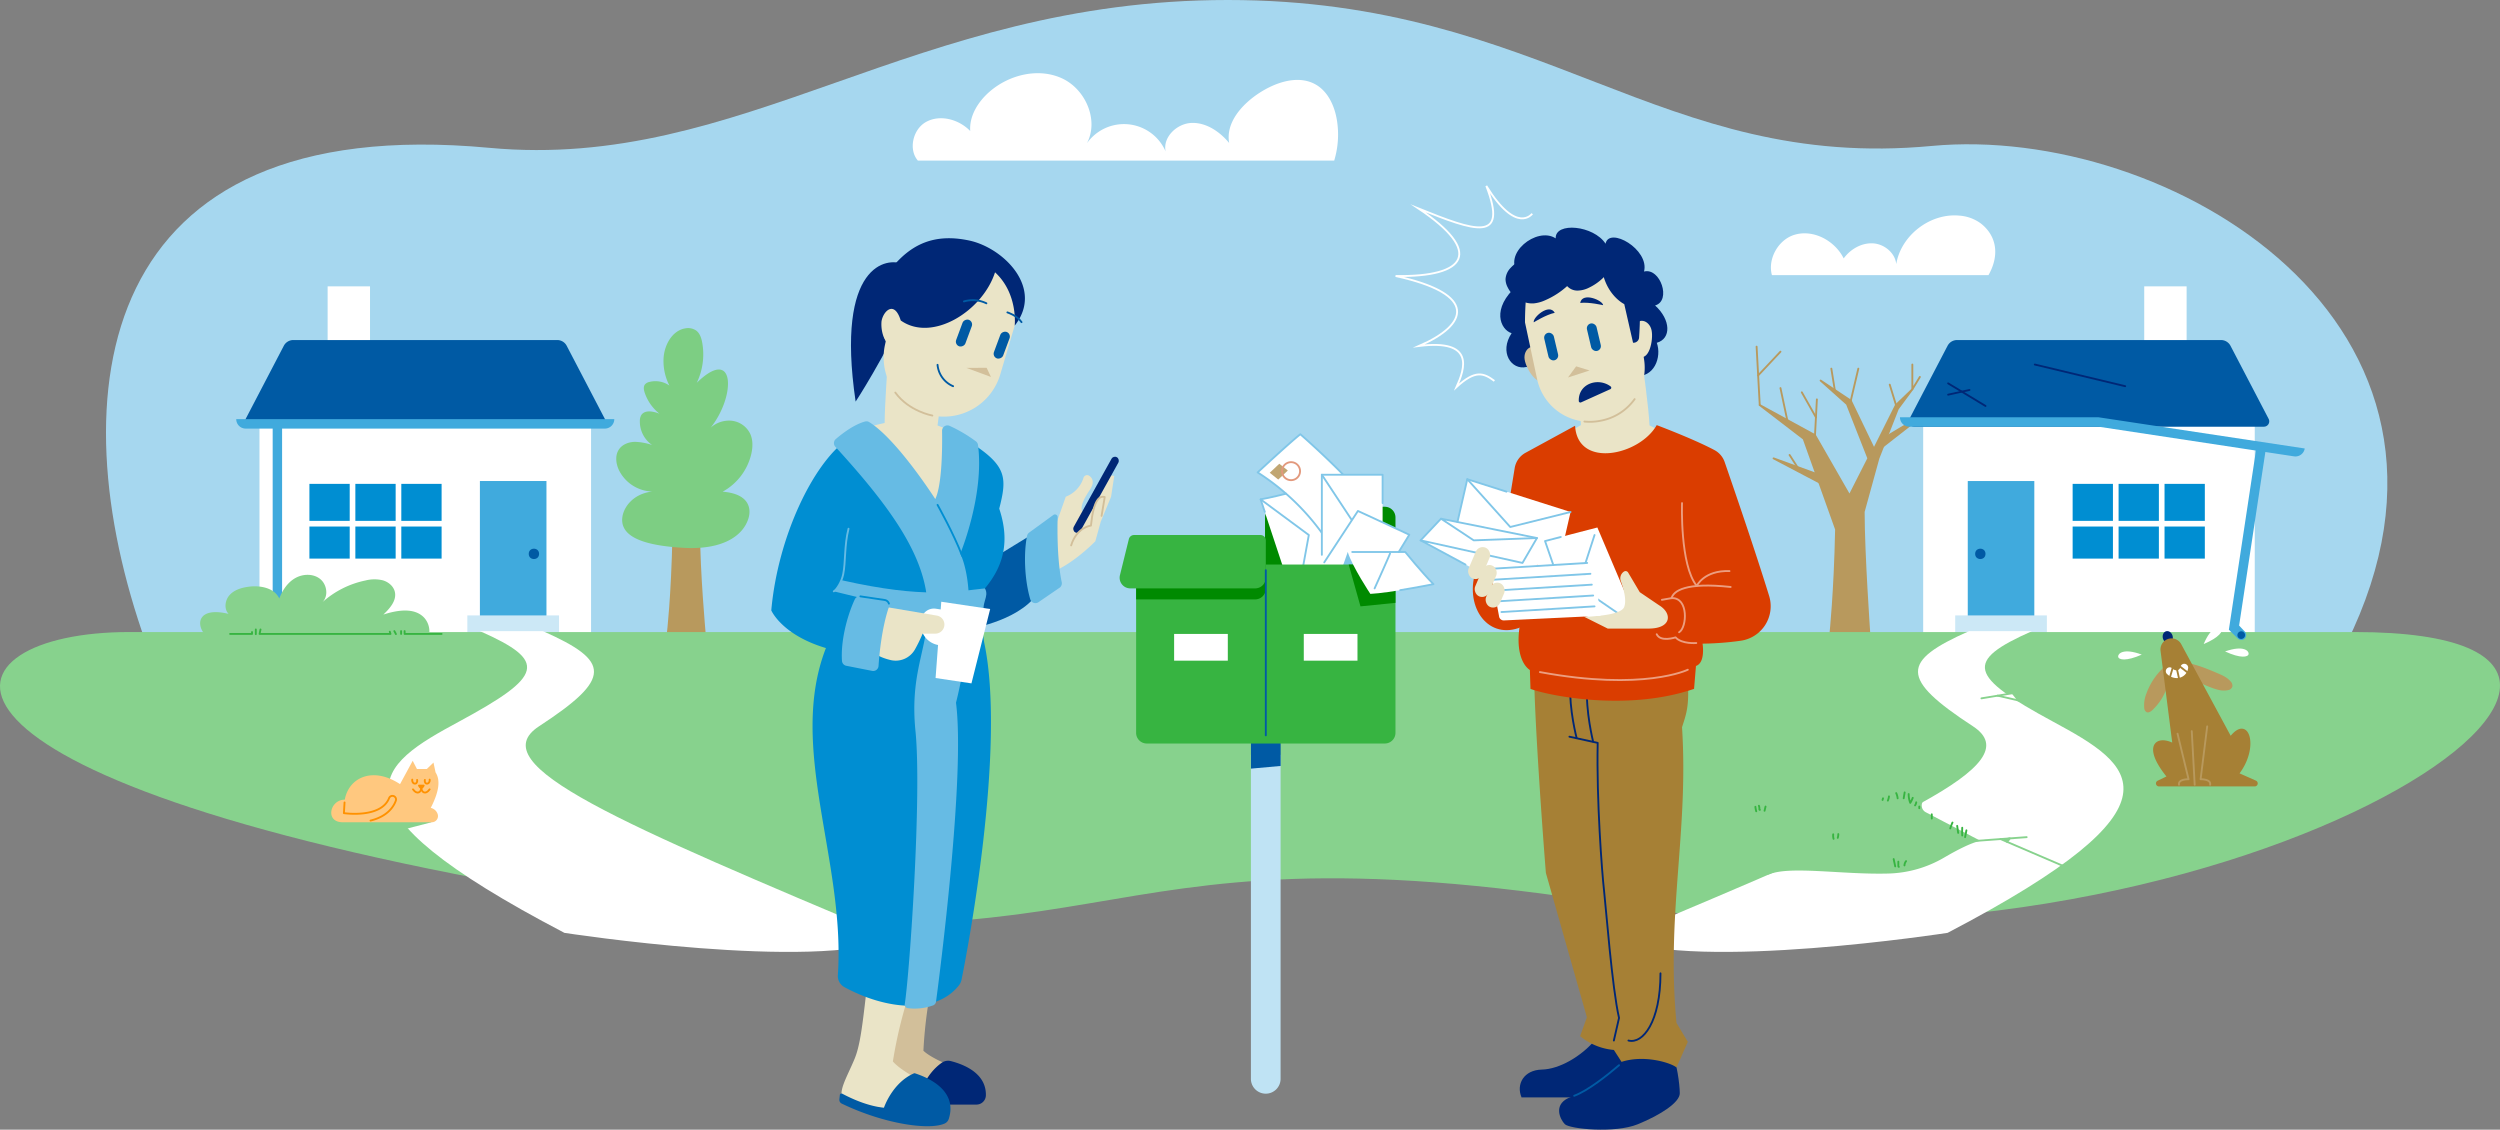 <svg xmlns="http://www.w3.org/2000/svg" viewBox="0 0 1327.04 599.63"><rect x="0" y="0" width="1327.04" height="599.63" fill="#808080" stroke="none"/><defs><style>.cls-1{isolation:isolate;}.cls-2{fill:#cce8f6;}.cls-3{fill:#a6d7ef;}.cls-4{fill:#fff;}.cls-12,.cls-5{fill:#b8995d;}.cls-5,.cls-6{stroke:#b8995d;}.cls-10,.cls-11,.cls-15,.cls-16,.cls-17,.cls-18,.cls-20,.cls-21,.cls-22,.cls-23,.cls-27,.cls-28,.cls-33,.cls-38,.cls-39,.cls-41,.cls-42,.cls-5,.cls-6{stroke-linecap:round;stroke-linejoin:round;}.cls-10,.cls-11,.cls-15,.cls-16,.cls-17,.cls-21,.cls-22,.cls-23,.cls-27,.cls-28,.cls-30,.cls-33,.cls-38,.cls-39,.cls-41,.cls-6{fill:none;}.cls-7{fill:#005aa4;}.cls-8{fill:#008ed2;}.cls-9{fill:#40aadd;}.cls-10,.cls-30{stroke:#fff;}.cls-10{stroke-width:3px;}.cls-11{stroke:#002776;}.cls-13{fill:#7dce83;}.cls-14,.cls-18{fill:#87d28d;}.cls-15{stroke:#d2bf9a;}.cls-16{stroke:#37b441;}.cls-17,.cls-18{stroke:#87d28d;}.cls-19{fill:#002776;}.cls-20,.cls-26{fill:#a68035;}.cls-20,.cls-21{stroke:#a68035;}.cls-22{stroke:#40aadd;}.cls-23{stroke:#005aa4;}.cls-24{fill:#da3d00;}.cls-25{fill:#eae4c7;}.cls-27{stroke:#ec9e80;}.cls-28{stroke:#80c6e8;}.cls-29{fill:#d2bf9a;}.cls-30{stroke-miterlimit:10;}.cls-31{fill:#008a00;}.cls-32{fill:#c1a672;}.cls-33{stroke:#e2997d;mix-blend-mode:multiply;}.cls-34{fill:#80c6e8;}.cls-35{fill:#bfe3f4;}.cls-36{fill:#37b441;}.cls-37{fill:#66bbe4;}.cls-38{stroke:#008ed2;}.cls-39{stroke:#66bbe4;}.cls-40{fill:#ffc87f;}.cls-41,.cls-42{stroke:#ff9100;}.cls-42{fill:#ff9100;}</style></defs><title>Utfordringer_Papirfaktura_Postkasse_Problem</title><g class="cls-1"><g id="Layer_4" data-name="Layer 4"><path class="cls-2" d="M1298,394.1" transform="translate(-62.59 -42)"/><path class="cls-3" d="M140,383.11C93,251,112.35,100.93,322.33,120.47,457,133,546.67,42,714.33,42S944,133,1088,119.47c124.68-11.72,304.63,93.46,220,264.4" transform="translate(-62.59 -42)"/><path class="cls-4" d="M772.24,105.76c-1.21-7.4-4.59-14.94-11-18.75-9.21-5.43-21.14-1.51-30.12,4.29-9.24,6-18,15.76-16.07,26.59-5-6-12.11-10.88-19.89-10.64s-15.42,7.49-13.85,15.11a24.1,24.1,0,0,0-41.8-4.27c6.48-12.07-.55-28.52-12.94-34.38s-27.86-2.23-38.31,6.63c-6.27,5.31-11.23,13-10.66,21.21-6-6.21-16.06-9-23.57-4.74-6.94,3.94-9.29,14.64-4.22,20.43h221A47.63,47.63,0,0,0,772.24,105.76Z" transform="translate(-62.59 -42)"/><path class="cls-5" d="M1070,259l7.67-10.33L1069,257l-11.66,23.33L1045,254.67,1029,244l14,12.5,11.34,28.8-10,19.7L1026,273l-29.33-16L1020,274.9,1037.2,323c-.66,33.33-3,55.5-3,55.5h20.67s-3-42.83-3-64.83l7.82-28.37L1070,259" transform="translate(-62.59 -42)"/><line class="cls-6" x1="963.43" y1="231" x2="964.43" y2="212"/><line class="cls-6" x1="948.77" y1="223.33" x2="945.1" y2="206"/><line class="cls-6" x1="956.43" y1="208.25" x2="963.93" y2="221.5"/><line class="cls-6" x1="934.1" y1="215" x2="932.43" y2="184"/><line class="cls-6" x1="945.1" y1="186.67" x2="933.27" y2="199.25"/><line class="cls-6" x1="982.43" y1="212.67" x2="986.43" y2="195.67"/><line class="cls-6" x1="973.93" y1="207" x2="972.1" y2="195.67"/><line class="cls-6" x1="1006.43" y1="215" x2="1003.1" y2="204.17"/><polyline class="cls-6" points="1015.1 193.5 1015.1 206.67 1019.1 200.08"/><polyline class="cls-5" points="968.1 253 941.43 243.3 968.1 257.33"/><polyline class="cls-5" points="999.43 232.9 1021.86 219.5 997.76 238.33"/><line class="cls-6" x1="949.93" y1="241.5" x2="954.77" y2="249"/><rect class="cls-4" x="1200.78" y="194" width="22.5" height="35" transform="translate(2361.47 381) rotate(-180)"/><rect class="cls-4" x="1083.45" y="261.5" width="176" height="117" transform="translate(2280.31 598) rotate(-180)"/><path class="cls-7" d="M1241.51,222.5H1101.39a5.68,5.68,0,0,0-5,3.05l-20.25,38.8a2.84,2.84,0,0,0,2.52,4.15h185.64a2.84,2.84,0,0,0,2.52-4.15l-20.25-38.8A5.68,5.68,0,0,0,1241.51,222.5Z" transform="translate(-62.59 -42)"/><rect class="cls-8" x="1098.69" y="255.33" width="73.17" height="42.67"/><rect class="cls-9" x="1107.12" y="297.33" width="35.33" height="75.58" transform="translate(2186.97 628.25) rotate(-180)"/><rect class="cls-2" x="1100.45" y="368.67" width="48.67" height="9.83" transform="translate(2186.97 705.17) rotate(-180)"/><circle class="cls-7" cx="1051.19" cy="294" r="2.75"/><rect class="cls-10" x="1161.28" y="297.33" width="73.17" height="42.67" transform="translate(2333.14 595.33) rotate(-180)"/><line class="cls-10" x1="1123.08" y1="255.33" x2="1123.08" y2="298"/><line class="cls-10" x1="1147.47" y1="255.33" x2="1147.47" y2="298"/><line class="cls-10" x1="1171.86" y1="278" x2="1098.69" y2="278"/><line class="cls-11" x1="1080.1" y1="193.5" x2="1128.08" y2="205"/><line class="cls-11" x1="1034.1" y1="203.5" x2="1053.94" y2="215.5"/><line class="cls-11" x1="1034.1" y1="209.5" x2="1045.44" y2="207"/><rect class="cls-4" x="173.91" y="152" width="22.5" height="35"/><rect class="cls-4" x="137.74" y="219.5" width="176" height="117"/><path class="cls-7" d="M218.27,222.5H358.4a5.66,5.66,0,0,1,5,3.05l20.25,38.8a2.83,2.83,0,0,1-2.51,4.15H195.51a2.83,2.83,0,0,1-2.51-4.15l20.24-38.8A5.69,5.69,0,0,1,218.27,222.5Z" transform="translate(-62.59 -42)"/><path class="cls-12" d="M419.53,326c-.67,33.33-3,52.5-3,52.5h20.66s-3-32.83-3-54.83" transform="translate(-62.59 -42)"/><path class="cls-13" d="M439.84,269a14.6,14.6,0,0,1,11.36-3.64,12.46,12.46,0,0,1,9.59,6.86c1.53,3.29,1.41,7.12.62,10.66A30.87,30.87,0,0,1,446.17,303c14.94,1.19,15.17,9.76,13.62,14.45-3.15,9.56-14.4,16.47-34.29,15.35s-32.66-5.29-32.66-14.8c0-6.27,5.71-14,16-15.08a20.4,20.4,0,0,1-17.52-11c-1.85-3.64-2.43-8.33,0-11.62,1.85-2.52,5.11-3.69,8.23-3.76a30.86,30.86,0,0,1,9.19,1.68,15.14,15.14,0,0,1-6.5-12.93,6.2,6.2,0,0,1,.71-2.88c1.83-3,6.41-2.12,9.7-.8a24,24,0,0,1-7.84-11.16c-.5-1.48-.8-3.27.2-4.46a4.21,4.21,0,0,1,2.27-1.24,12.91,12.91,0,0,1,10.65,1.93,28.42,28.42,0,0,1-3.1-14.6c.42-7.06,4.63-14.7,11.61-15.79a7.56,7.56,0,0,1,5.74,1.21c1.91,1.45,2.7,3.93,3.14,6.28a34.89,34.89,0,0,1-2.87,21.41C452.83,225.33,453.34,252,439.84,269Z" transform="translate(-62.59 -42)"/><path class="cls-9" d="M125.41,222.5H326.07a0,0,0,0,1,0,0v0a5,5,0,0,1-5,5H130.4a5,5,0,0,1-5-5v0A0,0,0,0,1,125.41,222.5Z"/><rect class="cls-9" x="144.74" y="226.5" width="5" height="98.83"/><path class="cls-14" d="M171.08,378.5H290.42a10.77,10.77,0,0,0-2.56-8.49c-5.18-5.71-14.42-4.16-21.77-1.79,3.41-3.24,7.12-7.4,6.1-12-.68-3.05-3.42-5.32-6.41-6.18a19.18,19.18,0,0,0-9.25.1,49,49,0,0,0-22.76,11.49c3.29-3.32,2.37-9.45-1.29-12.34s-9.14-2.73-13.19-.41-6.81,6.45-8.45,10.82c-2.62-5.67-10.12-7.08-16.31-6.25-3.68.49-7.5,1.62-10,4.34s-3.18,7.43-.58,10.08C168,364,166.53,373,171.08,378.5Z" transform="translate(-62.59 -42)"/><rect class="cls-9" x="254.74" y="255.33" width="35.33" height="75.58"/><rect class="cls-2" x="248.07" y="326.67" width="48.67" height="9.83"/><circle class="cls-7" cx="283.41" cy="294" r="2.75"/><rect class="cls-8" x="162.74" y="255.33" width="73.17" height="42.67"/><rect class="cls-10" x="162.74" y="255.33" width="73.17" height="42.67"/><line class="cls-10" x1="211.52" y1="255.33" x2="211.52" y2="298"/><line class="cls-10" x1="187.13" y1="255.33" x2="187.13" y2="298"/><line class="cls-10" x1="162.74" y1="278" x2="235.91" y2="278"/><path class="cls-14" d="M131.07,377.5c-100.46,0-132.4,73.05,204.26,134.36s281.17-39,588.09,10.71c317,51.34,610.08-145.07,389.2-145.07Z" transform="translate(-62.59 -42)"/><path class="cls-4" d="M317.33,377c36.17,16,33.81,23.8-11.33,48.17-42.35,22.86-74.67,43.58,56.17,112,0,0,133.33,20.62,174.83,3C392.17,479,317.33,448,348.75,427.5c38.88-25.41,38.13-34.5,2-50.5" transform="translate(-62.59 -42)"/><path class="cls-4" d="M1141.25,377c-36.17,16-33.81,23.8,11.33,48.17,42.35,22.86,74.67,43.58-56.17,112,0,0-133.33,20.62-174.83,3C1066.41,479,1141.25,448,1109.83,427.5c-38.88-25.41-38.13-34.5-2-50.5" transform="translate(-62.59 -42)"/><path class="cls-15" d="M558.9,289.83s-8.81-.41-18.23-9.12" transform="translate(-62.59 -42)"/><path class="cls-9" d="M1176.56,268.5l103.74,15.74a5,5,0,0,0,5.68-4.18h0L1176.56,263.5H1071.12a5,5,0,0,0,5,5Z" transform="translate(-62.59 -42)"/><path class="cls-9" d="M1245.71,376.27l14.77-97.73,5,.75-14.33,94.76,3.06,3.25a2.63,2.63,0,0,1-.26,3.83h0a2.62,2.62,0,0,1-3.51-.18Z" transform="translate(-62.59 -42)"/><path class="cls-14" d="M1001.42,506.21c11.13-4.79,39,.14,63.48-.52a61.75,61.75,0,0,0,29.63-8.45c6.63-3.89,14.37-7.93,19.31-8.91l-29-15.17a4.07,4.07,0,0,1-.48-6.91l9.64-6.92L1046.33,448S976.67,508.89,978,505.28,1001.42,506.21,1001.42,506.21Z" transform="translate(-62.59 -42)"/><path class="cls-16" d="M1081.38,470.12V471" transform="translate(-62.59 -42)"/><path class="cls-16" d="M1079.76,467.88a3.87,3.87,0,0,1-.62,1.63" transform="translate(-62.59 -42)"/><path class="cls-16" d="M1077.89,465.51a13.37,13.37,0,0,1-1.3,2.66,12.63,12.63,0,0,1-.85-4.67" transform="translate(-62.59 -42)"/><path class="cls-16" d="M1073.61,462.62l-.51,3.13" transform="translate(-62.59 -42)"/><path class="cls-16" d="M1069.13,463a8.71,8.71,0,0,1,.75,2.75" transform="translate(-62.59 -42)"/><path class="cls-16" d="M1065.28,464.75a8.16,8.16,0,0,1-.59,2.23" transform="translate(-62.59 -42)"/><path class="cls-16" d="M1062.13,465.75l-.25.87" transform="translate(-62.59 -42)"/><path class="cls-16" d="M1067.77,498l.83,3.89" transform="translate(-62.59 -42)"/><path class="cls-16" d="M1070.26,499.38l0,2.35c0,.19.09.46.27.41" transform="translate(-62.59 -42)"/><path class="cls-16" d="M1074.36,499.11a3.91,3.91,0,0,0-.85,2.26" transform="translate(-62.59 -42)"/><path class="cls-16" d="M1106.39,482.75l-.69,3.62" transform="translate(-62.59 -42)"/><path class="cls-16" d="M1104.17,481.37c-.07,1.38-.08,2.75,0,4.13" transform="translate(-62.59 -42)"/><path class="cls-16" d="M1101.49,480.38l.53,3.74" transform="translate(-62.59 -42)"/><path class="cls-16" d="M1099,478.63a20.06,20.06,0,0,0-1.17,3.11" transform="translate(-62.59 -42)"/><path class="cls-16" d="M1088,474.25v2.25" transform="translate(-62.59 -42)"/><path class="cls-16" d="M994.38,470.25a12.14,12.14,0,0,0,.45,2.39" transform="translate(-62.59 -42)"/><path class="cls-16" d="M996.25,469.71a4.49,4.49,0,0,1,.24,1.78c0,.19.1.48.27.38" transform="translate(-62.59 -42)"/><path class="cls-16" d="M999.77,470.13l-.53,2.24" transform="translate(-62.59 -42)"/><path class="cls-16" d="M1035.69,484.87a6.59,6.59,0,0,0,.18,2.38" transform="translate(-62.59 -42)"/><path class="cls-16" d="M1038.39,484.75a6.71,6.71,0,0,1-.3,2" transform="translate(-62.59 -42)"/><line class="cls-17" x1="1075.78" y1="444.37" x2="1046.78" y2="446.5"/><line class="cls-17" x1="1096.28" y1="460.14" x2="1061.91" y2="445.39"/><path class="cls-18" d="M1129.42,487a13.76,13.76,0,0,1-1.42,1.87c-.13-.06-1.42-1.18-1.42-1.18Z" transform="translate(-62.59 -42)"/><path class="cls-4" d="M1130.37,410s2.86,3.6,2.83,3.59L1124,411.5Z" transform="translate(-62.59 -42)"/><line class="cls-17" x1="1079.07" y1="366.17" x2="1051.78" y2="370.69"/><line class="cls-17" x1="1075.83" y1="372.83" x2="1060.37" y2="369.27"/><path class="cls-4" d="M1114.12,160.67a21.75,21.75,0,0,0-11.44-4.21c-15.43-1.49-31,10.42-33.53,25.71-.63-6-6.44-10.72-12.48-11s-11.88,3.13-15.42,8c-4.67-9.42-16.11-15.59-26.17-12.52-8.69,2.65-14.3,13-11.91,21.41H1118.1C1124.18,177.33,1122.37,167.16,1114.12,160.67Z" transform="translate(-62.59 -42)"/><polyline class="cls-16" points="122.16 336.5 133.78 336.5 133.78 335.5"/><polyline class="cls-16" points="138.28 334.13 137.78 336.5 207.28 336.5 206.91 335.31"/><polyline class="cls-16" points="234.41 336.5 214.78 336.5 214.78 335"/><path class="cls-16" d="M198.38,378.62v-2.5" transform="translate(-62.59 -42)"/><line class="cls-16" x1="212.91" y1="335" x2="212.91" y2="336.5"/><line class="cls-16" x1="210.16" y1="336.58" x2="209.32" y2="335"/><path class="cls-7" d="M1250.8,380.56a2.06,2.06,0,0,1,.2-3h0a2,2,0,1,1,2.56,3.14h0A2.08,2.08,0,0,1,1250.8,380.56Z" transform="translate(-62.59 -42)"/><path class="cls-12" d="M1216.86,393.3c7.79-.18,15.38,2.87,22.73,6,2.51,1.06,5.1,2.19,7,4.35a3.37,3.37,0,0,1,1,2.75,2.81,2.81,0,0,1-2.33,1.93c-3,.7-6.11-.28-9-1.38A102.44,102.44,0,0,1,1217,397.2" transform="translate(-62.59 -42)"/><path class="cls-12" d="M1213.75,394.1a35,35,0,0,0-11.8,16,16.7,16.7,0,0,0-1.17,7.69A2.73,2.73,0,0,0,1202,420c1,.53,2.26-.26,3.11-1.06a29.42,29.42,0,0,0,9.27-21.91l-.86.85" transform="translate(-62.59 -42)"/><ellipse class="cls-19" cx="1213.27" cy="380.11" rx="2.66" ry="3.24" transform="translate(-120.01 295.04) rotate(-15.45)"/><path class="cls-20" d="M1259.88,456.83l-9.28-4.12c10.92-14,5.46-31.6-4-19.23L1220,384.21a5.37,5.37,0,0,0-10.06,3.22l6.32,49.63c-8.61-4.62-16.56.62-2.9,17.28l-5.21,2.51a1.1,1.1,0,0,0,.48,2.1h50.79A1.11,1.11,0,0,0,1259.88,456.83Z" transform="translate(-62.59 -42)"/><path class="cls-6" d="M1234.21,427.56l-3.51,28.08s5.66-.19,5.07,2.93" transform="translate(-62.59 -42)"/><path class="cls-6" d="M1218.46,431.46l5.85,24.18s-5.66-.19-5.07,2.93" transform="translate(-62.59 -42)"/><line class="cls-6" x1="1164.98" y1="416.57" x2="1163.42" y2="388.09"/><path class="cls-4" d="M1218,401.94a7.57,7.57,0,0,1-5.11-2.16,2.05,2.05,0,0,1,2.8-3,3.17,3.17,0,0,0,2.85,1,2.49,2.49,0,0,0,1.5-1.89,2,2,0,0,1,4,1.06,6.08,6.08,0,0,1-6,5Z" transform="translate(-62.59 -42)"/><line class="cls-21" x1="1155.53" y1="355.03" x2="1156.8" y2="360.78"/><line class="cls-21" x1="1153.34" y1="354.35" x2="1151.73" y2="359.81"/><line class="cls-21" x1="1156.7" y1="353.47" x2="1161.29" y2="357.03"/><path class="cls-4" d="M1232.34,383.87c4.12-9.76,8.42-9.52,9.38-8.39C1242.89,376.84,1240.71,380.36,1232.34,383.87Z" transform="translate(-62.59 -42)"/><path class="cls-4" d="M1243.69,387.79c10-3.5,12.7-.16,12.51,1.31C1256,390.89,1251.91,391.63,1243.69,387.79Z" transform="translate(-62.59 -42)"/><path class="cls-4" d="M1199.47,389.48c-9.91-3.71-12.69-.42-12.54,1.06C1187.12,392.32,1191.17,393.15,1199.47,389.48Z" transform="translate(-62.59 -42)"/><path class="cls-22" d="M512.91,568.5" transform="translate(-62.59 -42)"/><path class="cls-19" d="M908.83,594.55c-6.83,8-18.33,15-27.83,15.2s-13.75,7.75-10.75,14.75h44.5l20.75-25.25Z" transform="translate(-62.59 -42)"/><path class="cls-19" d="M927,603s-18.75,17.5-29.75,21-6.5,12.25-4,14.75,26.5,5,38.75,0,22.25-11.62,22.25-16.43S952.5,605.25,950.5,603" transform="translate(-62.59 -42)"/><path class="cls-23" d="M922,607.43c-6.07,5.21-16.42,13.49-23.81,16.24" transform="translate(-62.59 -42)"/><path class="cls-24" d="M871.92,374c-17.68,8.95-31.17-7.59-26.67-26.5l27.27,1.17Z" transform="translate(-62.59 -42)"/><path class="cls-25" d="M934.5,235.32s3.3,23.12,3.67,32.5l5.71,2.8c-16,20-42.88,22.38-47.5,2.63l1.62-3.5,3.75-2.09-.5-8.41Z" transform="translate(-62.59 -42)"/><path class="cls-26" d="M952.5,585c-5.5-58,6.5-101.34,2.94-157,2.11-6.63,3.89-10.7,3.06-24.53-25.17,9.18-81.5-.5-81.5-.5.21,17.84,3.21,65.31,6.17,102.4L904.94,582l-3.61,10a32.59,32.59,0,0,0,17.92,7.33l4.08,6.33c12.34-4,26.67.67,29.17,3l6-13.66Z" transform="translate(-62.59 -42)"/><path class="cls-11" d="M895.67,433.05l15,3.28c-.67,30.33,2.33,69.33,3.33,78s4.33,52.33,8,68l-2.75,12" transform="translate(-62.59 -42)"/><path class="cls-11" d="M908.23,435.63s-4.07-16.42-3.15-29.19" transform="translate(-62.59 -42)"/><path class="cls-11" d="M899.5,433.81s-4.08-15.55-3.35-28.3" transform="translate(-62.59 -42)"/><path class="cls-24" d="M870.67,368c-4.34,16-1,26.33,4,29.66l.33,10c8.67,3.34,50.83,12.34,86.83,0l1-12.16c5.2-1.75,3.5-11.84,3.5-11.84a158.3,158.3,0,0,0,20.13-1.53,18.51,18.51,0,0,0,15.21-23.82c-7.51-24.35-19.57-59.4-23.62-71.1a11.36,11.36,0,0,0-5.39-6.29C961.58,275,942,267.66,942,267.66c-9,16-42,23.34-43.33.34l-26.3,14.34a11.35,11.35,0,0,0-5.76,8.13l-4.36,26.78Z" transform="translate(-62.59 -42)"/><path class="cls-27" d="M981.25,353.58c-24.25-2.67-30.37,2.25-31.37,5.92l-5.13.9" transform="translate(-62.59 -42)"/><path class="cls-27" d="M955.44,309.06s-1.19,32.81,7.81,43.95c0,0,3.88-8.36,17.38-7.87" transform="translate(-62.59 -42)"/><path class="cls-27" d="M958.5,397.5S935.25,409,880,398.75" transform="translate(-62.59 -42)"/><polygon class="cls-4" points="826.49 303.11 771.67 285.7 778.86 254.37 833.68 271.77 826.49 303.11"/><polyline class="cls-28" points="833.68 271.77 801.67 279.74 778.86 254.37"/><polygon class="cls-4" points="821.91 286.83 764.91 275.33 754.08 286.83 798.24 310.64 812.24 307.33 821.91 286.83"/><polygon class="cls-4" points="864.41 318.87 847.91 280 820.13 287.2 832.66 323.5 851.41 330.75 866.08 325 864.41 318.87"/><polyline class="cls-28" points="846.41 284 837.66 311.01 860.97 327"/><path class="cls-25" d="M937.67,375.66H916l-12.67-6.33s19.23-.11,21.34-5c1.54-3.58-.31-10-1.72-13.82a4.32,4.32,0,0,1,1.68-5.12h0a1.57,1.57,0,0,1,2.2.52L933,356.33l10.33,7C950.25,367.5,950.08,375.66,937.67,375.66Z" transform="translate(-62.59 -42)"/><path class="cls-4" d="M853.25,342.33l5.1,27a2.49,2.49,0,0,0,2.57,2l51.27-2.46-3.94-28.12Z" transform="translate(-62.59 -42)"/><polyline class="cls-28" points="799.66 260.98 778.86 254.37 773.65 277.09 764.91 275.33 782.28 286.83 815.84 285.6"/><polyline class="cls-28" points="777.89 299.67 754.08 286.83 808.16 298.81 815.84 285.6 773.65 277.09"/><line class="cls-28" x1="764.91" y1="275.33" x2="754.07" y2="286.83"/><line class="cls-28" x1="796.99" y1="324.88" x2="846.41" y2="321.87"/><line class="cls-28" x1="794.58" y1="319.22" x2="845.68" y2="316.11"/><line class="cls-28" x1="793.85" y1="313.46" x2="844.95" y2="310.35"/><line class="cls-28" x1="793.12" y1="307.7" x2="844.22" y2="304.58"/><line class="cls-28" x1="791.39" y1="301.93" x2="842.49" y2="298.82"/><rect class="cls-25" x="843.75" y="332" width="8" height="17.75" rx="4" ry="4" transform="translate(138.87 -347.03) rotate(23.08)"/><rect class="cls-25" x="847.25" y="341.5" width="8" height="17.75" rx="4" ry="4" transform="translate(142.88 -347.64) rotate(23.08)"/><rect class="cls-25" x="852.25" y="351.03" width="8" height="13.69" rx="4" ry="4" transform="translate(146.22 -349) rotate(23.08)"/><polyline class="cls-28" points="828.48 285.04 820.13 287.2 824.52 299.91"/><path class="cls-19" d="M872.8,236.81c-8,1.83-14.52-7.92-7.82-17.94-5.92-1.83-11.1-13,3-25.33l.86-6c-9.26-10.56,9.6-25.57,19.53-19-.39-8.9,20.24-6.91,26.47,2.83,1.85-9.31,23.44,3,20.43,14.77,8.65-2.25,14.65,15.56,5.87,18,8.4,7.64,8.63,17.64.9,19.82,2.75,7.65-1.44,18.82-11.72,17.57" transform="translate(-62.59 -42)"/><path class="cls-25" d="M929.8,216.44c1.79-6.58,8.27-4.59,9.45.77s-1.47,17.41-7.25,13.65" transform="translate(-62.59 -42)"/><path class="cls-29" d="M880.44,228.68c-4-5.51-9.36-1.36-8.56,4.07s7.53,15.77,11.61,10.21" transform="translate(-62.59 -42)"/><path class="cls-25" d="M911.63,265.44l.55-.1a28.6,28.6,0,0,0,23.12-32.46l-7.47-49-59.67,10.9,10.36,48.51A28.6,28.6,0,0,0,911.63,265.44Z" transform="translate(-62.59 -42)"/><path class="cls-15" d="M903.62,265.76a28.49,28.49,0,0,0,8-.32l.55-.1a28.53,28.53,0,0,0,18.1-11.47" transform="translate(-62.59 -42)"/><polygon class="cls-29" points="836.64 194.47 836.66 194.47 843.78 196.66 832.3 200.38 836.64 194.47"/><path class="cls-19" d="M913.55,187.87c3,11.63,11.22,15.56,11.22,15.56l4.67,20.5h.26a2.94,2.94,0,0,0,2.94-2.73c.48-6.59,1.28-23.7-2-35.95L927,180.41l-12.21,1.2" transform="translate(-62.59 -42)"/><path class="cls-19" d="M873.05,195.63a164,164,0,0,0-.93,21.34l-5-20.14Z" transform="translate(-62.59 -42)"/><rect class="cls-7" x="906.03" y="213.53" width="5.23" height="14.97" rx="2.62" ry="2.62" transform="translate(-89.06 172.29) rotate(-13.26)"/><rect class="cls-7" x="883.36" y="218.49" width="5.23" height="14.97" rx="2.62" ry="2.62" transform="translate(-90.8 167.23) rotate(-13.26)"/><path class="cls-19" d="M913.55,204s-7.55-1.77-12.17-1.2C902.47,196.75,913.47,201.5,913.55,204Z" transform="translate(-62.59 -42)"/><path class="cls-19" d="M876.74,213.1s6.58-4.11,11.14-5.06C884.89,202.66,876,210.71,876.74,213.1Z" transform="translate(-62.59 -42)"/><path class="cls-19" d="M918.52,183a28,28,0,0,1-12.32,11.63,14.17,14.17,0,0,1-6.08,1.62,7.3,7.3,0,0,1-5.66-2.39A42.19,42.19,0,0,1,883,201.28a19.18,19.18,0,0,1-6.17,1.75c-5.76.47-11.38-3.32-13.94-8.51a9.49,9.49,0,0,1-1.14-4.34,9.38,9.38,0,0,1,2.72-6c4-4.39,10.06-6.24,16-6.82s11.85-.06,17.74-.65c3.51-.35,7-1.09,10.52-1.25s7.21.3,10.21,2.17" transform="translate(-62.59 -42)"/><path class="cls-19" d="M917.5,247.1c-6.53-4.89-17.15-1.54-16.87,7.75a.86.86,0,0,0,1.21.75l15.49-7A.85.85,0,0,0,917.5,247.1Z" transform="translate(-62.59 -42)"/><path class="cls-27" d="M963,383.33s-7.67.67-11-3c0,0-8,2.67-10-1.67" transform="translate(-62.59 -42)"/><path class="cls-27" d="M949.88,359.5c9.12-.5,8.25,15.62,4,18.12" transform="translate(-62.59 -42)"/><path class="cls-11" d="M927,594.33c7.67,2,17-10,17-35.67" transform="translate(-62.59 -42)"/><path class="cls-30" d="M875.91,155.43s-8.17,11.46-24.37-14.76c11.81,30.56-6.15,24-36,12,34.43,23,25.94,36.49-12.15,35.84,44.34,9.69,38.42,25.91,12.51,37.12,29.7-3.67,24.24,12,19.88,21.76,10-9.19,14.36-7.41,20.06-3.18" transform="translate(-62.59 -42)"/><path class="cls-31" d="M677.16,269h57.91a5.67,5.67,0,0,1,5.67,5.67v26a0,0,0,0,1,0,0H671.49a0,0,0,0,1,0,0v-26A5.67,5.67,0,0,1,677.16,269Z"/><path class="cls-4" d="M746.82,352.64l-15.07-45.57s17-3.22,26.85-7.13l15.07,44.29" transform="translate(-62.59 -42)"/><polyline class="cls-28" points="669.16 265.07 694.74 284 690.12 309.33"/><path class="cls-4" d="M767,328.83a125.19,125.19,0,0,0-36.83-36.06s16.84-15.65,22.66-20.27c0,0,25.57,22.26,35.65,36.22" transform="translate(-62.59 -42)"/><path class="cls-28" d="M767,328.83a125.19,125.19,0,0,0-36.83-36.06s16.84-15.65,22.66-20.27c0,0,25.57,22.26,35.65,36.22" transform="translate(-62.59 -42)"/><polygon class="cls-32" points="679.08 246.16 674 250.95 678.51 254.56 683.6 249.76 679.08 246.16"/><circle class="cls-33" cx="685.31" cy="250.1" r="4.79"/><rect class="cls-4" x="701.66" y="252" width="32.25" height="56"/><line class="cls-28" x1="701.66" y1="252" x2="720.16" y2="280"/><polyline class="cls-4" points="700.18 302.71 720.81 271.23 748.08 283.84 731.6 310.77"/><polygon class="cls-34" points="715.41 293 711.08 305.33 726.41 304.12 725.24 297.5 715.41 293"/><path class="cls-35" d="M664,400.66h15.76a0,0,0,0,1,0,0v172a7.88,7.88,0,0,1-7.88,7.88h0a7.88,7.88,0,0,1-7.88-7.88v-172A0,0,0,0,1,664,400.66Z"/><polygon class="cls-7" points="679.79 406.58 664.03 408 664.03 375.67 679.79 375.67 679.79 406.58"/><path class="cls-36" d="M603.07,299.66H740.74a0,0,0,0,1,0,0V389a5.67,5.67,0,0,1-5.67,5.67H608.74a5.67,5.67,0,0,1-5.67-5.67V299.66A0,0,0,0,1,603.07,299.66Z"/><polygon class="cls-31" points="715.91 299.67 722.16 321.87 740.74 320 740.74 305.87 721.78 299.67 715.91 299.67"/><path class="cls-31" d="M731.67,331.83a2.84,2.84,0,0,1,2.83,2.84V354.5a5.67,5.67,0,0,1-5.67,5.67H665.67V341.42" transform="translate(-62.59 -42)"/><path class="cls-36" d="M664.55,326h67.12a2.83,2.83,0,0,1,2.83,2.83v19.83a5.67,5.67,0,0,1-5.67,5.67H662.57a5.67,5.67,0,0,1-5.5-7l4.73-19.15A2.84,2.84,0,0,1,664.55,326Z" transform="translate(-62.59 -42)"/><path class="cls-4" d="M778,335h30.5s9,11.12,15,17.08c0,0-23.25,4.67-33.5,5.17C790,357.25,780.5,343,778,335Z" transform="translate(-62.59 -42)"/><path class="cls-28" d="M805.85,355.27c9-1.46,17.65-3.19,17.65-3.19-6-6-15-17.08-15-17.08H780.38" transform="translate(-62.59 -42)"/><path class="cls-28" d="M792.25,354.33S801,335,800.75,335" transform="translate(-62.59 -42)"/><rect class="cls-4" x="623.24" y="336.5" width="28.5" height="14.19"/><rect class="cls-4" x="692.07" y="336.5" width="28.5" height="14.19"/><line class="cls-23" x1="671.91" y1="302.66" x2="671.91" y2="390.33"/><polyline class="cls-28" points="742.48 292.98 748.08 283.84 720.81 271.23 702.93 298.51"/><polyline class="cls-28" points="733.91 267.06 733.91 252 701.66 252 701.66 294.5"/><path class="cls-28" d="M745.26,304.05s-8.84,2.25-13.51,3l2.21,6.67" transform="translate(-62.59 -42)"/><path class="cls-29" d="M535.24,544.5c-1,26.75.25,45.25-2.75,55.75S524.24,621,530,623s24.25,2.25,34.75,2.25,5-16.5,5-16.5-12.25-4.5-17-9a238,238,0,0,1,5.75-41.26" transform="translate(-62.59 -42)"/><path class="cls-19" d="M567.27,605.23c10.23,2.63,18.89,8.23,18.64,18.24a5,5,0,0,1-5,4.86H529a2.33,2.33,0,0,1-2.33-2.33h0a2.33,2.33,0,0,1,2.33-2.34h21.67s2.57-11,11.83-17.54A5.84,5.84,0,0,1,567.27,605.23Z" transform="translate(-62.59 -42)"/><path class="cls-25" d="M525.06,548.59c-3.86,26.49-4.6,45-8.71,55.13s-10.42,19.75-4.92,22.35,23.87,4.84,34.31,6,6.74-15.87,6.74-15.87-11.7-5.79-15.94-10.77A238,238,0,0,1,546.68,565" transform="translate(-62.59 -42)"/><path class="cls-7" d="M531.8,630s4.39-13.23,15.94-18.25a.8.8,0,0,1,.59,0c11.88,3.91,21.88,11.61,17.9,24.14a4.09,4.09,0,0,1-2.21,2.5c-8.32,3.71-32.31.18-54.64-10.59a2.22,2.22,0,0,1-1.24-2.24l.25-2.3a.89.89,0,0,1,1.32-.69C512.93,624.28,522.26,629.05,531.8,630Z" transform="translate(-62.59 -42)"/><path class="cls-25" d="M533.89,233.33s-1.72,24.33-1.72,33.17c0,0-27.44,5.67-22,12.66,1.16,1.5,51.83,43.92,51.83,43.92l8.25-51.25-10-4,1.92-14.67Z" transform="translate(-62.59 -42)"/><path class="cls-25" d="M622,323.66l6.31-18a15.74,15.74,0,0,0,9.43-10.07,2,2,0,0,1,3-1.06c2.29,1.55,2.56,4.17.47,7.3-2.67,4-5.5,8.83-4.17,11.67l6.59-8.34,4.41-4.5s1.4-7.5,6-6l-1.67,11-5.5,13.3L644,329.33s-15.4,15.83-27.53,17.5Z" transform="translate(-62.59 -42)"/><path class="cls-7" d="M610.84,325.41l-34.48,21.13,1.22,29.14s29.17-4.56,37.47-21.59Z" transform="translate(-62.59 -42)"/><path class="cls-8" d="M507.34,559.54C511.45,499,480.48,438.77,501,386c-23.5-7-29-20-29-20,3.48-39,22-77.5,40-90.5l50,47.58,12-48.58c23,14,23.5,20,19,37.5,7,21,0,34.83-11.5,46.66L585,383c11.91,55.74-9.16,165.12-12,179a7.07,7.07,0,0,1-1.37,3c-12.27,15.66-38.66,13-60.8,1A6.77,6.77,0,0,1,507.34,559.54Z" transform="translate(-62.59 -42)"/><path class="cls-37" d="M544.53,577.16a1.9,1.9,0,0,1-1.68-2.16c2.74-17.76,9.06-111.47,5.7-144.84-3.5-34.83,9-46.16,6-71.5-2.93-24.75-21.13-49.5-48.55-79.53a2.84,2.84,0,0,1,.23-4.06c7.92-6.78,13.36-8.77,15.63-9.34a2.66,2.66,0,0,1,2.11.32c14.93,9.27,35.08,40.86,35.08,40.86,3.64-7.62,3.75-27.51,3.61-36.22a2.84,2.84,0,0,1,3.93-2.67,76.92,76.92,0,0,1,14,8.24,2.84,2.84,0,0,1,1.14,1.91c3.46,26.74-9.38,57.64-9.38,57.64C584,362.31,570.05,415,570.05,415c5,39-8.83,145.63-10.6,158.66a2.44,2.44,0,0,1-1.52,2A28.74,28.74,0,0,1,544.53,577.16Z" transform="translate(-62.59 -42)"/><path class="cls-38" d="M560.25,310s8.66,15.43,13.08,27.09" transform="translate(-62.59 -42)"/><path class="cls-35" d="M628.31,355" transform="translate(-62.59 -42)"/><path class="cls-37" d="M621.77,315.32l-12.88,9.37a2.85,2.85,0,0,0-1.11,1.7c-1.93,9.53-1.31,23.58,1.7,33.75a2.84,2.84,0,0,0,4.32,1.53L625,354a2.83,2.83,0,0,0,1.18-2.93c-.86-4-2.64-14.8-2.18-34.59A1.42,1.42,0,0,0,621.77,315.32Z" transform="translate(-62.59 -42)"/><rect class="cls-19" x="642.33" y="281.83" width="4.17" height="45.58" rx="2.07" ry="2.07" transform="translate(166.16 -316.43) rotate(29.03)"/><path class="cls-15" d="M647.33,315.83l1.67-10c-2.5-.67-5.83.67-7.33,15.17,0,0-7.49.75-10.5,10.5" transform="translate(-62.59 -42)"/><path class="cls-39" d="M513,322.66c-2.27,8.86-1.5,17.69-2.83,24.17-.86,4.17-3.52,8.26-5,9.06" transform="translate(-62.59 -42)"/><path class="cls-37" d="M585.41,354.33c-15.16,1.56-31.8,5.67-76-4.33,0,0-2.07,4.35-4.23,5.89L522,360l8.16,8.66,35.08,7,20.16-6.35C582.83,361.83,588,359,585.41,354.33Z" transform="translate(-62.59 -42)"/><polygon class="cls-4" points="515.66 362.75 496.62 359.9 499.64 319.41 525.6 323.28 515.66 362.75"/><path class="cls-4" d="M557.91,365.39h11.56a0,0,0,0,1,0,0v18.88a0,0,0,0,1,0,0h-7.19a11.19,11.19,0,0,1-11.19-11.19v-.88a6.81,6.81,0,0,1,6.81-6.81Z" transform="translate(-1.09 -120.64) rotate(8.49)"/><path class="cls-25" d="M529.67,363.66l30.2,5.1a4.82,4.82,0,0,1,3.82,6.14h0a4.83,4.83,0,0,1-4.62,3.45h-6.74a79,79,0,0,1-4.11,8.45,11.75,11.75,0,0,1-12.89,5.57c-4.16-1-9-2.87-11.66-6.71" transform="translate(-62.59 -42)"/><path class="cls-37" d="M516.32,360.16c-4.25,9.15-7.51,22.38-6.79,32.67a2.84,2.84,0,0,0,2.29,2.58l13.73,2.71a2.84,2.84,0,0,0,3.38-2.59c.41-6.21,1.72-20.24,5.49-31.29a2.84,2.84,0,0,0-2.25-3.76l-12.86-1.92A2.83,2.83,0,0,0,516.32,360.16Z" transform="translate(-62.59 -42)"/><path class="cls-38" d="M534.44,362.41a2.82,2.82,0,0,0-2.27-1.93l-12.86-1.92" transform="translate(-62.59 -42)"/><path class="cls-19" d="M541.77,182.18c-7.74-3.56-35.86-.9-25,73,0,0,14-21.08,30.75-56.13" transform="translate(-62.59 -42)"/><path class="cls-25" d="M540.18,189l13.73-8.25L597.65,185,604,205.38l-10.34,35a31.3,31.3,0,0,1-37.77,21.83l-.6-.15a31.3,31.3,0,0,1-22.91-37.13l.36-1.69s-8.06-11.35-1.14-20.09S540.18,189,540.18,189Z" transform="translate(-62.59 -42)"/><rect class="cls-7" x="566.79" y="216.17" width="14.97" height="5.23" rx="2.62" ry="2.62" transform="translate(106.94 639.21) rotate(-69.66)"/><rect class="cls-7" x="586.85" y="222.59" width="14.97" height="5.23" rx="2.62" ry="2.62" transform="translate(114 662.21) rotate(-69.66)"/><polygon class="cls-29" points="526.01 200.09 523.72 195.23 512.98 195.28 526.01 200.09"/><path class="cls-19" d="M590.77,186.54c-6.6,20.59-33.4,37.39-50.06,25.56-3.49-11.2-9.47-4.62-10.2.52a19,19,0,0,0,2.24,10.64c-6.7-5.31-8.07-24.83,2.63-38.34s23.34-19.15,41.67-15.25,39.84,25.38,24.16,45.19C601.21,214.86,603.11,197.86,590.77,186.54Z" transform="translate(-62.59 -42)"/><path class="cls-23" d="M568.5,247a13.7,13.7,0,0,1-8.25-11.34" transform="translate(-62.59 -42)"/><path class="cls-23" d="M574.28,202a16.59,16.59,0,0,1,11.89,1" transform="translate(-62.59 -42)"/><path class="cls-23" d="M597.33,207.83s5,1.5,7.5,5.17" transform="translate(-62.59 -42)"/><polyline class="cls-14" points="229.17 436.44 210.53 441.25 211.59 433.44"/><path class="cls-40" d="M274.93,458.23c-14.53-9.58-27.22-3.44-29.33,8.24-7.95,0-10.65,12-1.07,12h47.23a3.29,3.29,0,0,0,3.07-4.55,4.94,4.94,0,0,0-3.59-3.08c5.09-9.88,4.79-15.39,2.55-18.85l-1.1-5.21-3.54,3.42h-5.24l-2.25-4.36Z" transform="translate(-62.59 -42)"/><path class="cls-41" d="M259.28,477.58c9.32-2.29,12.42-7.74,13.43-10.61a1.9,1.9,0,0,0-1.19-2.41h0a1.9,1.9,0,0,0-2.38,1.07c-4.32,10.95-24,8-24,8l.34-5.67" transform="translate(-62.59 -42)"/><path class="cls-41" d="M281.43,455.84a2.13,2.13,0,0,0,.49,1.71,1.25,1.25,0,0,0,1.65.17A2,2,0,0,0,284,456" transform="translate(-62.59 -42)"/><path class="cls-41" d="M290.65,455.84a2.16,2.16,0,0,1-.48,1.71,1.26,1.26,0,0,1-1.66.17,2,2,0,0,1-.39-1.73" transform="translate(-62.59 -42)"/><path class="cls-42" d="M285,459h2.47S286.23,461.7,285,459Z" transform="translate(-62.59 -42)"/><path class="cls-41" d="M281.82,461c2.17,3.12,4.41,1.47,4.41-.82" transform="translate(-62.59 -42)"/><path class="cls-41" d="M290.63,461c-2.16,3.12-4.4,1.47-4.4-.82" transform="translate(-62.59 -42)"/><path class="cls-15" d="M557.49,262.58s-12.34-2.15-19.66-12.2" transform="translate(-62.59 -42)"/></g></g></svg>